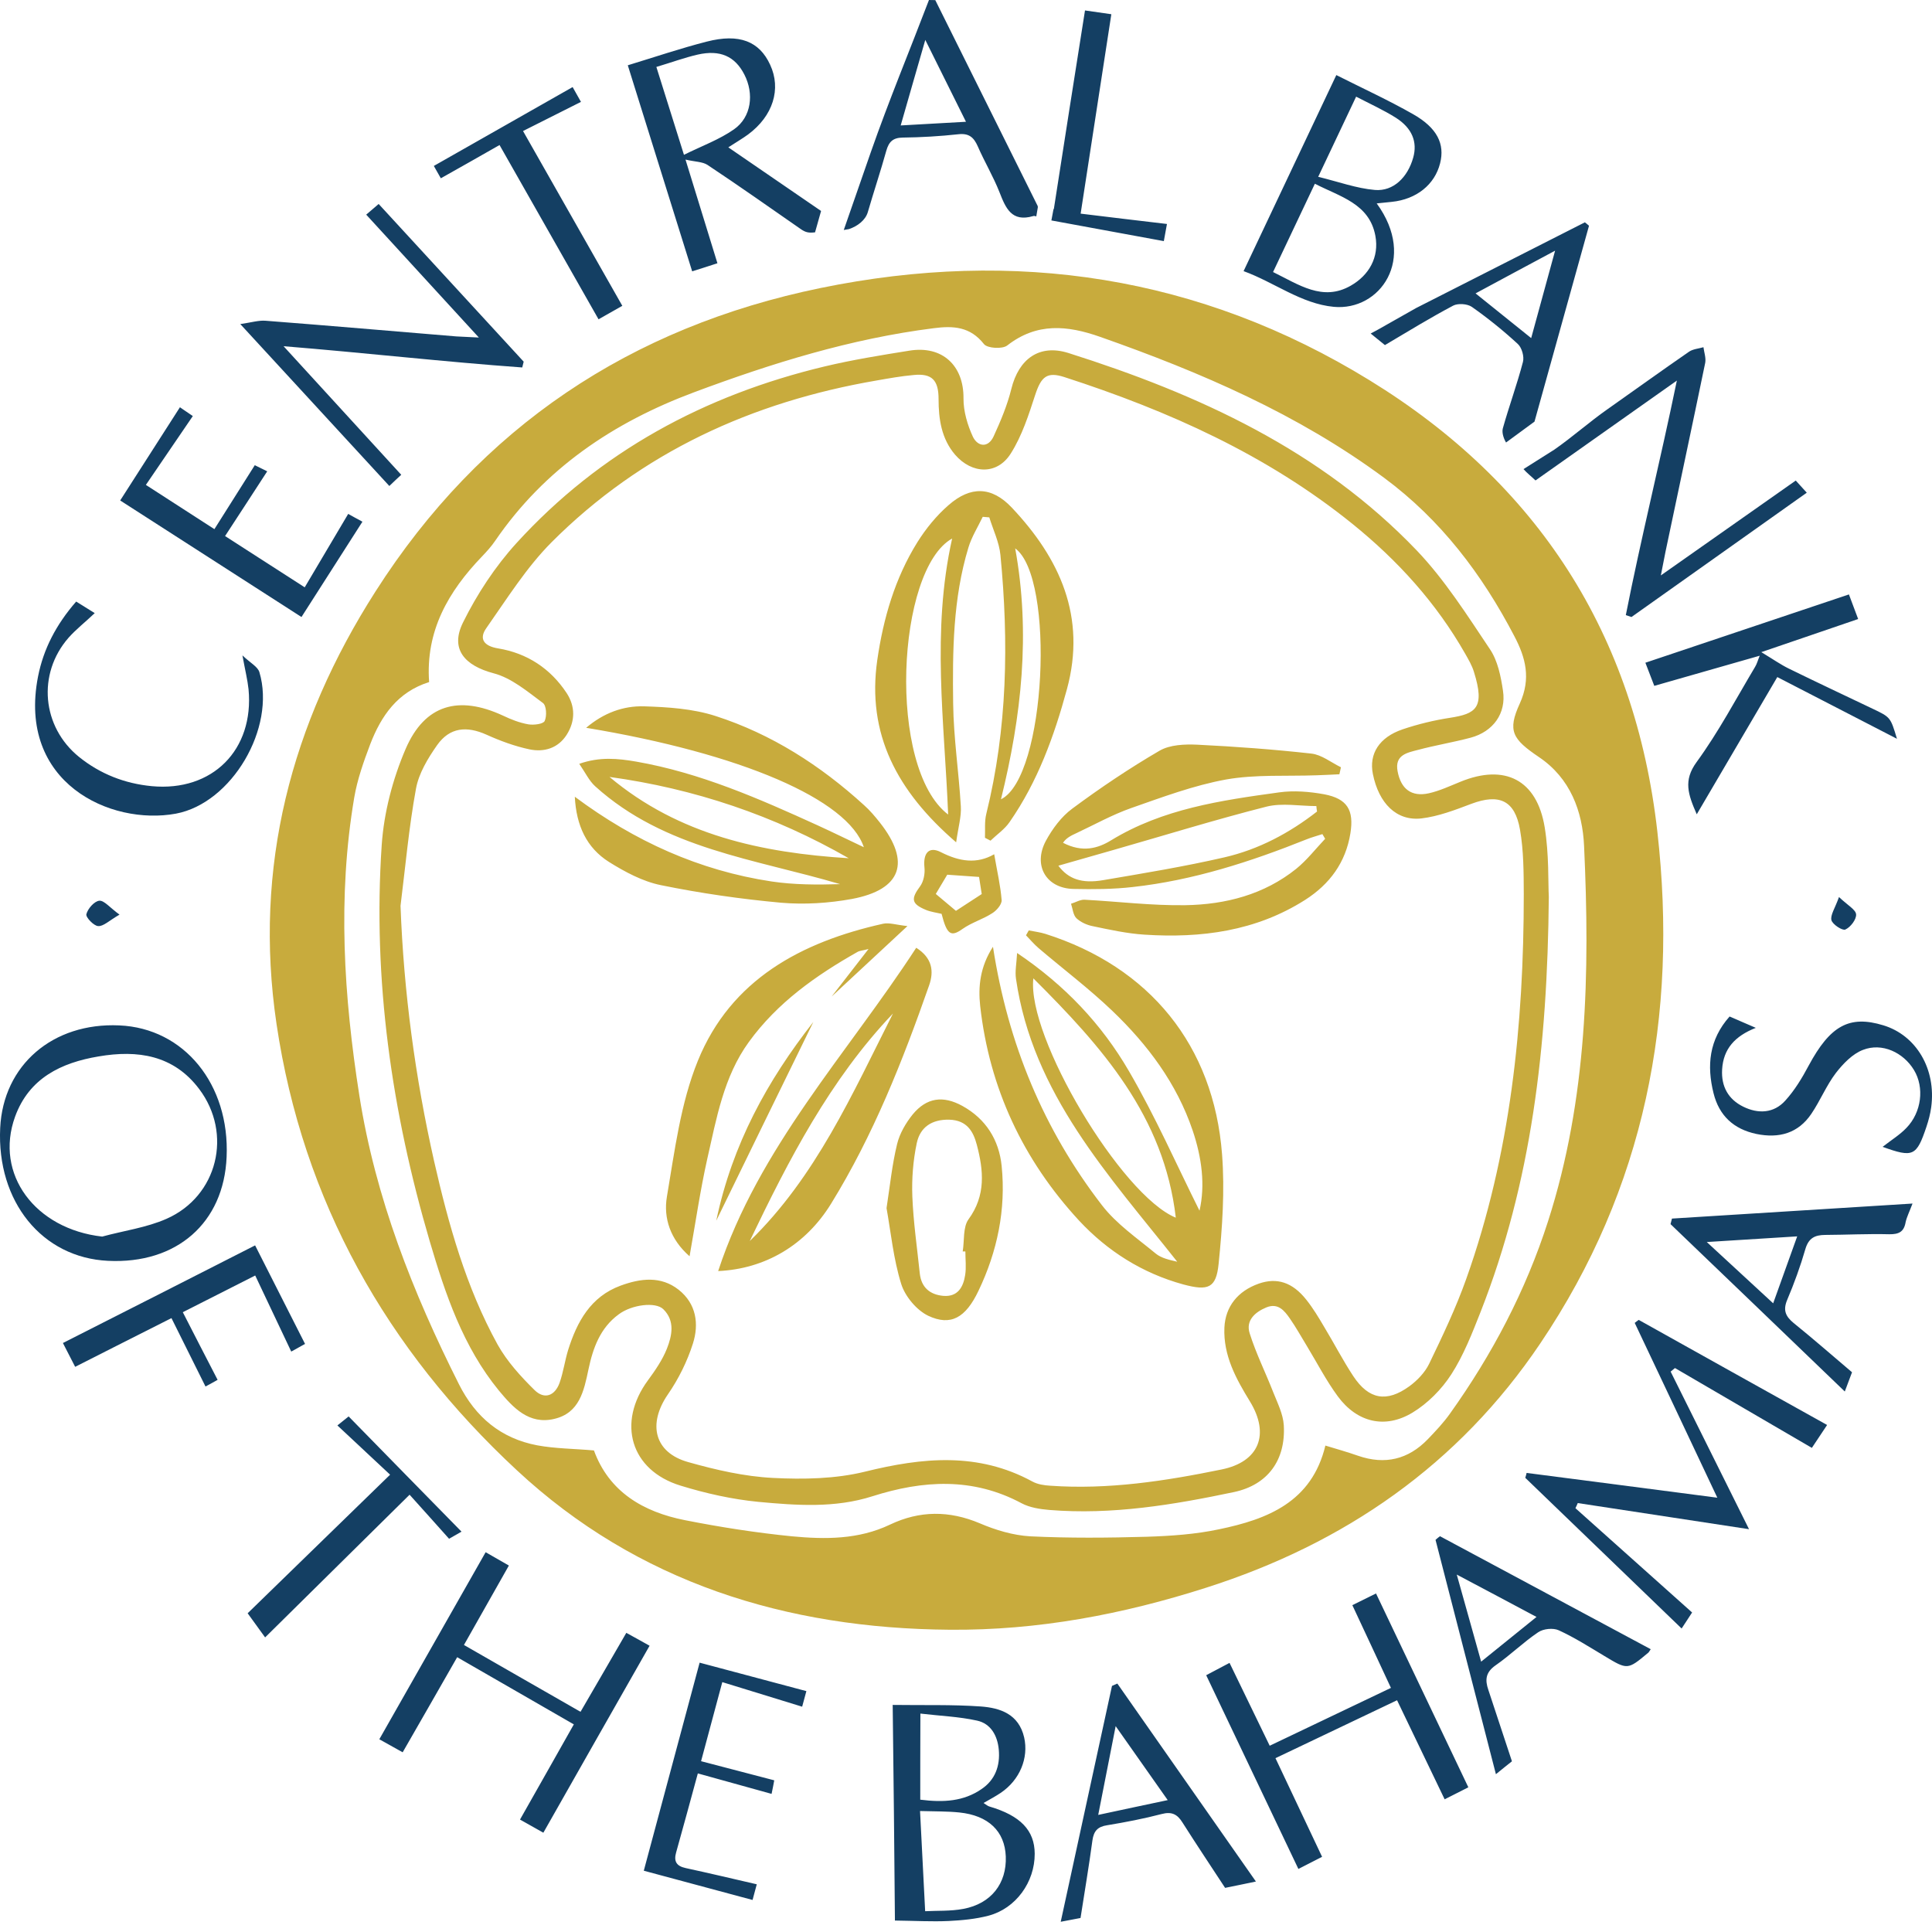 <svg width="71" height="71" viewBox="0 0 71 71" fill="none" xmlns="http://www.w3.org/2000/svg">
<path fill-rule="evenodd" clip-rule="evenodd" d="M49.015 11.276C47.814 11.162 46.829 10.373 45.701 9.964C46.849 7.532 47.965 5.174 49.109 2.759C50.082 3.249 51.026 3.682 51.925 4.193C52.82 4.7 53.102 5.293 52.923 6C52.726 6.785 52.056 7.324 51.149 7.418C50.973 7.438 50.793 7.455 50.593 7.475C52.089 9.527 50.703 11.436 49.015 11.276ZM46.784 9.997C47.736 10.463 48.607 11.088 49.637 10.5C50.311 10.116 50.691 9.453 50.544 8.665C50.323 7.479 49.244 7.23 48.321 6.752C47.806 7.835 47.311 8.881 46.784 9.997ZM48.443 6.498C49.187 6.678 49.849 6.923 50.528 6.981C51.21 7.038 51.733 6.511 51.934 5.795C52.097 5.219 51.897 4.708 51.292 4.324C50.842 4.042 50.356 3.821 49.837 3.552C49.375 4.524 48.946 5.436 48.443 6.498ZM55.403 16.344L55.346 16.262L56.392 15.494C57.059 13.095 57.729 10.696 58.395 8.297C58.346 8.252 58.297 8.211 58.244 8.17L52.04 11.321L50.638 12.114L50.372 12.257C50.572 12.421 50.74 12.556 50.895 12.682C51.75 12.175 52.563 11.677 53.405 11.231C53.577 11.141 53.92 11.162 54.087 11.276C54.68 11.693 55.248 12.151 55.779 12.641C55.927 12.776 56.021 13.107 55.967 13.303C55.751 14.129 55.457 14.926 55.228 15.743C55.183 15.911 55.269 16.152 55.375 16.307C55.383 16.316 55.391 16.328 55.403 16.344ZM57.149 9.212C56.834 10.361 56.568 11.329 56.27 12.425C55.579 11.869 54.95 11.362 54.226 10.782C55.191 10.258 56.086 9.784 57.149 9.212ZM61.624 13.986C59.793 15.281 58.109 16.471 56.429 17.656C56.278 17.509 56.111 17.382 55.988 17.239L57.12 16.524C57.79 16.058 58.407 15.506 59.078 15.036C60.075 14.333 61.068 13.618 62.074 12.923C62.221 12.825 62.421 12.813 62.601 12.76C62.625 12.948 62.699 13.152 62.666 13.332C62.188 15.645 61.693 17.959 61.207 20.272C61.162 20.492 61.121 20.717 61.035 21.146C62.764 19.928 64.354 18.809 65.993 17.66C66.112 17.791 66.226 17.918 66.398 18.106C64.231 19.642 62.094 21.159 59.956 22.675C59.887 22.651 59.818 22.63 59.748 22.605C60.304 19.785 61.003 16.994 61.624 13.986ZM38.716 7.684H38.728C39.104 5.26 39.484 2.841 39.873 0.384C40.208 0.433 40.486 0.47 40.841 0.523C40.469 2.951 40.097 5.366 39.713 7.851C40.768 7.978 41.794 8.105 42.885 8.231C42.856 8.395 42.824 8.575 42.77 8.861C41.377 8.607 40.008 8.354 38.638 8.101L38.716 7.684ZM29.953 8.538C29.724 8.566 29.606 8.542 29.434 8.423C28.294 7.631 27.158 6.829 26.001 6.061C25.821 5.943 25.552 5.947 25.192 5.865C25.617 7.246 25.985 8.448 26.365 9.674C26.05 9.776 25.78 9.866 25.437 9.972C24.652 7.459 23.872 4.962 23.071 2.399C24.076 2.093 25.016 1.774 25.973 1.529C27.166 1.222 27.906 1.516 28.302 2.379C28.719 3.27 28.408 4.263 27.493 4.941C27.293 5.088 27.08 5.211 26.765 5.415L30.174 7.753L29.953 8.538ZM24.121 2.46C24.46 3.539 24.771 4.537 25.135 5.689C25.797 5.362 26.438 5.129 26.974 4.753C27.616 4.304 27.718 3.445 27.354 2.738C27.011 2.068 26.463 1.819 25.637 2.007C25.159 2.117 24.693 2.289 24.121 2.46ZM34.371 0.004L38.136 7.573L38.14 7.618L38.083 7.953C38.042 7.937 38.001 7.929 37.968 7.941C37.175 8.174 36.959 7.647 36.73 7.062C36.501 6.482 36.178 5.943 35.929 5.37C35.785 5.048 35.61 4.892 35.226 4.933C34.543 5.007 33.861 5.048 33.178 5.056C32.818 5.06 32.667 5.207 32.573 5.534C32.361 6.294 32.111 7.042 31.891 7.798C31.805 8.088 31.523 8.309 31.2 8.419L31.008 8.452L32.001 5.595C32.667 3.691 33.431 1.856 34.139 0C34.22 0 34.294 0.004 34.371 0.004ZM34.004 1.467C33.672 2.624 33.386 3.605 33.1 4.61C33.844 4.569 34.637 4.524 35.499 4.475C35.005 3.486 34.551 2.563 34.004 1.467ZM14.745 17.448C14.578 17.603 14.459 17.713 14.308 17.86C12.526 15.927 10.752 13.994 8.831 11.91C9.248 11.848 9.51 11.767 9.759 11.787C12.097 11.967 14.435 12.171 16.768 12.363C16.989 12.376 17.206 12.384 17.598 12.404C16.151 10.827 14.819 9.372 13.458 7.888C13.617 7.749 13.74 7.647 13.916 7.496C15.698 9.437 17.471 11.362 19.245 13.291C19.229 13.365 19.212 13.434 19.192 13.504C16.335 13.299 13.482 12.972 10.421 12.723C11.938 14.378 13.327 15.895 14.745 17.448ZM65.315 24.882C66.802 25.65 68.225 26.382 69.712 27.15C69.475 26.358 69.475 26.358 68.821 26.047C67.791 25.556 66.757 25.07 65.731 24.567C65.433 24.42 65.155 24.224 64.726 23.966C66.026 23.525 67.146 23.137 68.286 22.749C68.155 22.397 68.053 22.131 67.947 21.845C65.433 22.691 62.965 23.517 60.467 24.355C60.594 24.69 60.7 24.956 60.794 25.205C62.082 24.837 63.345 24.477 64.669 24.097C64.599 24.265 64.567 24.396 64.497 24.51C63.794 25.687 63.153 26.905 62.347 28.009C61.857 28.683 62.033 29.19 62.355 29.925C63.373 28.189 64.326 26.57 65.315 24.882ZM12.796 18.886C12.244 19.822 11.729 20.685 11.198 21.584C10.184 20.93 9.252 20.329 8.271 19.7C8.807 18.878 9.31 18.11 9.82 17.321C9.641 17.231 9.498 17.162 9.363 17.096C8.864 17.885 8.382 18.649 7.879 19.446C7.009 18.886 6.216 18.371 5.361 17.82C5.954 16.953 6.51 16.136 7.086 15.29C6.943 15.192 6.8 15.094 6.612 14.967C5.872 16.119 5.153 17.247 4.417 18.392C6.673 19.843 8.864 21.253 11.079 22.675C11.848 21.477 12.567 20.345 13.319 19.172C13.115 19.066 12.963 18.976 12.796 18.886ZM2.799 22.107C3.048 22.262 3.248 22.389 3.481 22.532C3.138 22.859 2.795 23.125 2.517 23.439C1.36 24.764 1.54 26.713 2.905 27.817C3.686 28.446 4.589 28.797 5.578 28.891C7.81 29.1 9.342 27.555 9.134 25.332C9.097 24.984 9.011 24.641 8.909 24.085C9.199 24.363 9.477 24.502 9.534 24.706C10.143 26.754 8.517 29.517 6.465 29.901C4.058 30.346 0.637 28.769 1.397 24.866C1.597 23.848 2.063 22.953 2.799 22.107ZM18.358 5.33C19.588 7.496 20.79 9.613 21.996 11.734C22.27 11.579 22.527 11.431 22.87 11.239C21.652 9.094 20.451 6.977 19.221 4.815C19.989 4.426 20.663 4.087 21.35 3.744L21.044 3.2L15.943 6.098L16.2 6.552C16.928 6.143 17.623 5.75 18.358 5.33Z" fill="#143F63"/>
<path fill-rule="evenodd" clip-rule="evenodd" d="M56.102 54.129C58.395 54.423 60.688 54.726 63.111 55.04C62.041 52.768 61.06 50.696 60.075 48.616C60.124 48.579 60.173 48.538 60.222 48.505C62.515 49.785 64.803 51.064 67.145 52.367C66.97 52.633 66.79 52.903 66.585 53.209C64.897 52.224 63.226 51.252 61.554 50.275C61.501 50.32 61.448 50.361 61.395 50.406C62.347 52.318 63.295 54.231 64.276 56.197C62.171 55.874 60.075 55.555 57.982 55.237C57.958 55.302 57.925 55.363 57.896 55.425C59.31 56.692 60.725 57.955 62.184 59.258C62.081 59.418 61.951 59.61 61.799 59.847C59.862 57.983 57.962 56.148 56.053 54.309C56.074 54.243 56.09 54.186 56.102 54.129ZM19.968 67.351C19.666 67.183 19.417 67.044 19.11 66.868C19.76 65.728 20.393 64.596 21.088 63.37C19.666 62.552 18.276 61.751 16.801 60.901C16.118 62.099 15.464 63.235 14.798 64.396C14.508 64.232 14.259 64.093 13.94 63.917C15.244 61.625 16.539 59.348 17.847 57.043C18.154 57.219 18.415 57.37 18.701 57.533C18.158 58.49 17.631 59.43 17.05 60.452C18.477 61.269 19.866 62.07 21.334 62.908C21.918 61.907 22.462 60.963 23.017 60.006C23.303 60.166 23.557 60.3 23.872 60.48C22.576 62.757 21.288 65.021 19.968 67.351ZM46.661 64.155C48.177 63.431 49.612 62.749 51.116 62.029C50.625 60.975 50.168 59.99 49.698 58.989C49.992 58.846 50.245 58.719 50.568 58.559C51.7 60.938 52.824 63.3 53.961 65.683C53.642 65.847 53.384 65.973 53.09 66.124C52.51 64.923 51.941 63.734 51.341 62.483C49.828 63.206 48.377 63.897 46.873 64.612C47.462 65.855 48.014 67.028 48.586 68.237C48.304 68.381 48.038 68.52 47.715 68.683C46.583 66.3 45.464 63.954 44.327 61.563C44.609 61.416 44.859 61.281 45.185 61.11C45.668 62.107 46.142 63.08 46.661 64.155ZM3.755 45.444C4.548 45.227 5.382 45.117 6.121 44.79C8.001 43.96 8.557 41.659 7.319 40.02C6.379 38.77 5.055 38.578 3.624 38.823C2.251 39.052 1.07 39.62 0.555 41.034C-0.214 43.151 1.295 45.166 3.755 45.444ZM3.972 46.335C1.548 46.221 -0.124 44.161 0.007 41.451C0.118 39.142 1.94 37.572 4.384 37.683C6.767 37.785 8.447 39.849 8.328 42.518C8.226 44.941 6.493 46.458 3.972 46.335ZM33.819 66.137C34.678 66.247 35.413 66.198 36.063 65.753C36.574 65.413 36.758 64.89 36.705 64.302C36.66 63.791 36.415 63.341 35.904 63.231C35.238 63.084 34.547 63.059 33.824 62.973C33.819 64.126 33.819 65.111 33.819 66.137ZM33.999 70.236C34.428 70.212 34.931 70.24 35.405 70.15C36.427 69.958 36.999 69.214 36.962 68.225C36.926 67.297 36.325 66.717 35.254 66.607C34.813 66.562 34.363 66.57 33.811 66.554C33.877 67.796 33.934 68.969 33.999 70.236ZM32.806 62.655C33.934 62.671 34.992 62.638 36.043 62.712C36.758 62.765 37.437 62.99 37.637 63.848C37.808 64.6 37.481 65.413 36.774 65.888C36.586 66.014 36.386 66.121 36.145 66.259C36.243 66.321 36.3 66.374 36.366 66.39C37.502 66.725 38.021 67.265 38.025 68.123C38.029 69.165 37.334 70.134 36.329 70.4C35.851 70.526 35.348 70.571 34.858 70.596C34.24 70.624 33.615 70.588 32.888 70.579C32.867 67.968 32.839 65.377 32.806 62.655ZM66.046 45.436C64.897 45.509 63.884 45.571 62.723 45.644C63.59 46.441 64.342 47.136 65.163 47.896C65.47 47.042 65.739 46.294 66.046 45.436ZM70.284 44.23C67.272 44.418 64.358 44.598 61.444 44.782C61.428 44.851 61.411 44.913 61.391 44.986C63.52 47.026 65.645 49.069 67.795 51.137C67.901 50.855 67.979 50.643 68.061 50.43C67.337 49.817 66.634 49.2 65.915 48.62C65.617 48.374 65.519 48.15 65.678 47.77C65.936 47.161 66.164 46.535 66.348 45.898C66.467 45.497 66.696 45.387 67.068 45.383C67.856 45.379 68.641 45.338 69.43 45.358C69.781 45.362 69.969 45.272 70.031 44.913C70.076 44.712 70.174 44.524 70.284 44.23ZM42.913 66.153C42.251 65.217 41.675 64.392 41 63.435C40.772 64.6 40.571 65.61 40.359 66.697C41.246 66.505 42.01 66.345 42.913 66.153ZM46.154 69.145C44.425 66.676 42.742 64.273 41.062 61.87C40.996 61.898 40.931 61.927 40.865 61.956C40.24 64.829 39.615 67.706 38.981 70.624C39.288 70.567 39.505 70.526 39.709 70.485C39.86 69.513 40.02 68.573 40.146 67.633C40.195 67.289 40.338 67.13 40.686 67.077C41.36 66.966 42.034 66.836 42.692 66.664C43.064 66.566 43.269 66.676 43.457 66.979C43.968 67.784 44.495 68.573 45.022 69.378C45.378 69.308 45.721 69.235 46.154 69.145ZM53.535 57.865C53.862 59.021 54.132 60.002 54.431 61.065C55.146 60.489 55.775 59.978 56.466 59.422C55.477 58.895 54.586 58.42 53.535 57.865ZM60.663 60.607C58.076 59.221 55.497 57.836 52.918 56.455C52.861 56.499 52.808 56.54 52.755 56.589C53.49 59.438 54.222 62.291 54.974 65.201C55.223 64.996 55.395 64.862 55.563 64.727C55.268 63.828 54.982 62.965 54.696 62.103C54.569 61.735 54.594 61.457 54.962 61.2C55.505 60.824 55.984 60.349 56.531 59.982C56.719 59.855 57.079 59.818 57.283 59.912C57.864 60.178 58.407 60.525 58.959 60.856C59.809 61.367 59.809 61.375 60.565 60.742C60.594 60.725 60.61 60.685 60.663 60.607ZM25.645 65.172C26.577 65.43 27.444 65.671 28.355 65.924C28.392 65.74 28.429 65.573 28.453 65.426C27.534 65.184 26.679 64.964 25.764 64.723C26.029 63.73 26.279 62.802 26.544 61.817C27.574 62.132 28.518 62.422 29.479 62.72C29.524 62.556 29.569 62.385 29.634 62.148C28.318 61.8 27.035 61.457 25.711 61.102C25.016 63.701 24.341 66.206 23.659 68.748C25.04 69.12 26.332 69.468 27.656 69.823C27.713 69.607 27.762 69.431 27.811 69.247C26.929 69.043 26.062 68.838 25.196 68.65C24.857 68.577 24.754 68.401 24.848 68.074C25.11 67.142 25.363 66.206 25.645 65.172ZM2.762 50.23C3.959 49.621 5.104 49.045 6.301 48.44C6.726 49.294 7.131 50.103 7.552 50.953C7.715 50.867 7.862 50.786 7.997 50.708C7.564 49.87 7.147 49.065 6.718 48.223C7.617 47.77 8.463 47.34 9.379 46.874C9.837 47.835 10.266 48.742 10.703 49.67C10.875 49.576 11.034 49.486 11.21 49.388C10.593 48.174 9.996 46.997 9.375 45.767C6.992 46.981 4.658 48.166 2.312 49.355C2.48 49.682 2.611 49.936 2.762 50.23ZM16.96 56.287C15.558 54.856 14.185 53.459 12.812 52.053C12.693 52.147 12.554 52.261 12.399 52.384C13.053 52.993 13.65 53.553 14.336 54.194C12.518 55.964 10.768 57.664 9.101 59.287C9.301 59.561 9.477 59.806 9.743 60.174C11.545 58.392 13.282 56.679 15.052 54.93C15.546 55.482 16.065 56.054 16.503 56.549C16.699 56.438 16.862 56.344 16.96 56.287ZM69.185 42.146C69.516 41.888 69.818 41.704 70.059 41.451C70.619 40.875 70.726 39.963 70.337 39.322C69.949 38.68 69.168 38.308 68.466 38.582C68.077 38.729 67.73 39.093 67.464 39.436C67.117 39.894 66.892 40.45 66.569 40.928C66.083 41.651 65.376 41.843 64.546 41.672C63.712 41.496 63.177 41.001 62.972 40.176C62.719 39.162 62.805 38.206 63.561 37.356C63.851 37.482 64.133 37.601 64.525 37.773C63.757 38.075 63.332 38.545 63.287 39.301C63.25 39.931 63.516 40.401 64.064 40.67C64.611 40.94 65.188 40.916 65.609 40.446C65.952 40.069 66.226 39.616 66.467 39.162C67.256 37.695 67.959 37.298 69.209 37.679C70.423 38.046 71.159 39.289 70.971 40.687C70.938 40.936 70.873 41.177 70.795 41.41C70.431 42.493 70.305 42.55 69.185 42.146Z" fill="#143F63"/>
<path fill-rule="evenodd" clip-rule="evenodd" d="M67.582 32.966C67.905 33.273 68.199 33.428 68.211 33.604C68.224 33.788 68.007 34.074 67.815 34.16C67.709 34.209 67.349 33.976 67.304 33.816C67.259 33.628 67.435 33.379 67.582 32.966Z" fill="#143F63"/>
<path fill-rule="evenodd" clip-rule="evenodd" d="M4.392 33.612C4.008 33.833 3.799 34.05 3.603 34.033C3.444 34.021 3.145 33.71 3.174 33.596C3.227 33.392 3.464 33.122 3.648 33.101C3.828 33.085 4.032 33.351 4.392 33.612Z" fill="#143F63"/>
<path fill-rule="evenodd" clip-rule="evenodd" d="M15.77 25.066C14.609 25.43 14.008 26.308 13.607 27.346C13.366 27.984 13.133 28.638 13.019 29.304C12.398 32.97 12.635 36.624 13.207 40.266C13.796 44.014 15.169 47.496 16.865 50.868C17.474 52.081 18.41 52.862 19.742 53.115C20.408 53.238 21.099 53.238 21.827 53.303C22.382 54.824 23.637 55.564 25.174 55.866C26.474 56.123 27.79 56.328 29.106 56.459C30.324 56.573 31.55 56.581 32.706 56.029C33.794 55.511 34.881 55.506 36.005 55.98C36.589 56.23 37.231 56.422 37.856 56.459C39.282 56.528 40.717 56.516 42.143 56.475C43.03 56.446 43.934 56.385 44.796 56.201C46.578 55.833 48.209 55.2 48.707 53.124C49.128 53.25 49.525 53.365 49.913 53.5C50.898 53.839 51.752 53.635 52.471 52.891C52.758 52.592 53.048 52.286 53.285 51.951C54.838 49.776 56.068 47.438 56.889 44.884C58.336 40.38 58.43 35.745 58.214 31.09C58.157 29.811 57.707 28.597 56.554 27.821C55.59 27.167 55.386 26.868 55.851 25.855C56.272 24.931 56.064 24.163 55.651 23.378C54.466 21.106 52.95 19.103 50.869 17.562C47.698 15.216 44.126 13.679 40.431 12.38C39.225 11.955 38.105 11.848 37.018 12.694C36.838 12.838 36.282 12.801 36.16 12.645C35.657 12.004 35.036 11.967 34.317 12.061C31.272 12.445 28.366 13.348 25.509 14.415C22.538 15.523 20.012 17.223 18.197 19.875C18.058 20.08 17.887 20.268 17.715 20.448C16.477 21.735 15.635 23.186 15.77 25.066ZM37.975 35.954C40.496 38.467 42.777 41.018 43.21 44.749C41.212 43.932 37.729 38.112 37.975 35.954ZM29.89 37.556C28.705 39.975 27.54 42.362 26.322 44.86C26.911 42.056 28.194 39.722 29.89 37.556ZM35.13 33.473C34.885 33.269 34.635 33.056 34.39 32.852C34.517 32.639 34.66 32.402 34.811 32.145C35.134 32.165 35.518 32.194 35.98 32.227C36.013 32.431 36.054 32.697 36.078 32.856C35.706 33.101 35.396 33.301 35.13 33.473ZM36.536 31.393C36.646 32.03 36.769 32.553 36.81 33.081C36.818 33.236 36.626 33.461 36.466 33.559C36.119 33.784 35.706 33.902 35.371 34.139C34.946 34.442 34.799 34.352 34.603 33.583C34.415 33.538 34.21 33.514 34.031 33.44C33.487 33.215 33.471 33.032 33.814 32.57C33.945 32.39 33.998 32.1 33.973 31.875C33.92 31.356 34.133 31.086 34.582 31.319C35.261 31.663 35.898 31.761 36.536 31.393ZM35.477 45.992C35.477 46.278 35.514 46.58 35.469 46.858C35.4 47.304 35.195 47.667 34.664 47.622C34.178 47.578 33.859 47.316 33.802 46.801C33.704 45.857 33.565 44.913 33.528 43.969C33.503 43.319 33.556 42.644 33.691 42.007C33.814 41.431 34.235 41.132 34.889 41.148C35.535 41.169 35.768 41.578 35.898 42.072C36.144 43.008 36.238 43.928 35.592 44.81C35.383 45.101 35.445 45.591 35.379 45.992C35.416 45.988 35.445 45.988 35.477 45.992ZM32.58 44.398C32.71 43.544 32.788 42.779 32.968 42.044C33.062 41.655 33.287 41.271 33.54 40.956C34.055 40.331 34.66 40.254 35.367 40.642C36.233 41.12 36.712 41.892 36.81 42.845C36.973 44.451 36.65 45.992 35.96 47.434C35.486 48.432 34.938 48.742 34.112 48.354C33.687 48.15 33.262 47.643 33.119 47.185C32.833 46.266 32.739 45.289 32.58 44.398ZM33.348 34.033C32.224 35.079 31.251 35.983 30.561 36.624C30.818 36.289 31.329 35.635 31.918 34.875C31.693 34.936 31.591 34.936 31.509 34.985C29.984 35.848 28.566 36.849 27.52 38.292C26.592 39.571 26.331 41.104 25.991 42.591C25.734 43.74 25.566 44.904 25.341 46.167C24.63 45.546 24.377 44.757 24.508 43.981C24.794 42.297 25.01 40.544 25.648 38.978C26.862 35.999 29.445 34.617 32.453 33.947C32.674 33.898 32.931 33.988 33.348 34.033ZM27.553 45.608C28.987 42.616 30.503 39.677 32.817 37.245C31.325 40.196 29.984 43.245 27.553 45.608ZM26.392 46.711C27.888 42.158 31.137 38.729 33.671 34.83C34.259 35.202 34.329 35.688 34.145 36.211C33.172 38.991 32.093 41.721 30.54 44.238C29.6 45.763 28.113 46.633 26.392 46.711ZM36.785 29.374C37.541 26.317 37.877 23.276 37.308 20.153C38.784 21.224 38.445 28.569 36.785 29.374ZM34.844 29.934C32.592 28.221 32.947 20.926 34.991 19.79C34.227 23.198 34.709 26.541 34.844 29.934ZM35.138 30.955C32.964 29.079 31.848 26.975 32.24 24.253C32.461 22.724 32.89 21.249 33.712 19.928C34.026 19.426 34.419 18.944 34.864 18.559C35.669 17.856 36.442 17.873 37.178 18.649C38.951 20.525 39.932 22.671 39.209 25.328C38.739 27.056 38.134 28.724 37.104 30.207C36.924 30.473 36.638 30.665 36.401 30.894C36.332 30.857 36.266 30.825 36.197 30.788C36.209 30.494 36.176 30.187 36.246 29.909C37.022 26.77 37.075 23.59 36.765 20.394C36.72 19.928 36.499 19.475 36.356 19.013C36.274 19.005 36.193 19.001 36.115 18.993C35.935 19.369 35.706 19.732 35.588 20.125C35.02 21.997 35.003 23.93 35.028 25.859C35.044 27.118 35.236 28.372 35.31 29.631C35.334 30.007 35.216 30.395 35.138 30.955ZM48.401 29.823C47.383 30.616 46.255 31.217 44.996 31.507C43.525 31.846 42.029 32.092 40.541 32.345C39.752 32.48 39.262 32.304 38.894 31.814C39.589 31.613 40.255 31.425 40.929 31.233C42.801 30.698 44.661 30.122 46.545 29.643C47.121 29.5 47.763 29.623 48.376 29.623C48.38 29.692 48.388 29.758 48.401 29.823ZM49.222 28.454C48.948 28.466 48.675 28.483 48.397 28.491C47.281 28.532 46.145 28.454 45.057 28.646C43.868 28.863 42.712 29.296 41.567 29.697C40.872 29.942 40.222 30.306 39.552 30.62C39.364 30.706 39.18 30.796 39.066 30.972C39.781 31.344 40.353 31.176 40.831 30.882C42.732 29.721 44.865 29.415 47.003 29.12C47.547 29.043 48.127 29.092 48.666 29.19C49.516 29.353 49.762 29.774 49.627 30.62C49.455 31.695 48.867 32.492 47.967 33.068C46.157 34.221 44.142 34.483 42.057 34.348C41.42 34.307 40.786 34.168 40.161 34.037C39.944 33.996 39.712 33.89 39.556 33.743C39.434 33.62 39.421 33.391 39.36 33.212C39.528 33.162 39.691 33.06 39.85 33.064C41.089 33.13 42.327 33.285 43.57 33.265C45.041 33.24 46.455 32.876 47.636 31.928C48.029 31.609 48.347 31.197 48.699 30.825C48.666 30.767 48.63 30.71 48.597 30.653C48.405 30.718 48.209 30.767 48.017 30.845C45.953 31.671 43.844 32.353 41.624 32.598C40.905 32.68 40.178 32.684 39.45 32.668C38.449 32.647 37.954 31.81 38.432 30.906C38.673 30.461 39.005 30.011 39.405 29.717C40.435 28.953 41.506 28.233 42.613 27.588C42.993 27.367 43.537 27.346 43.999 27.367C45.401 27.436 46.803 27.539 48.192 27.694C48.568 27.735 48.92 28.021 49.279 28.197C49.263 28.282 49.243 28.368 49.222 28.454ZM22.399 28.552C25.517 28.981 28.456 29.97 31.19 31.54C27.998 31.34 24.953 30.694 22.399 28.552ZM21.124 29.28C23.326 30.919 25.705 31.994 28.358 32.394C29.183 32.517 30.025 32.517 30.875 32.492C27.753 31.564 24.426 31.205 21.872 28.895C21.651 28.695 21.516 28.401 21.287 28.07C22.039 27.804 22.713 27.874 23.376 27.988C25.726 28.397 27.892 29.349 30.046 30.33C30.61 30.588 31.166 30.861 31.746 31.135C31.161 29.378 27.238 27.69 21.541 26.746C22.186 26.198 22.906 25.936 23.666 25.957C24.544 25.985 25.46 26.043 26.294 26.312C28.354 26.975 30.152 28.131 31.75 29.586C31.967 29.778 32.155 30.003 32.334 30.228C33.479 31.679 33.136 32.692 31.309 33.036C30.463 33.191 29.567 33.248 28.709 33.175C27.23 33.04 25.746 32.827 24.287 32.529C23.621 32.394 22.967 32.043 22.378 31.675C21.557 31.156 21.177 30.338 21.124 29.28ZM36.491 34.793C37.043 38.369 38.359 41.52 40.496 44.291C41.028 44.982 41.792 45.505 42.474 46.069C42.683 46.241 42.985 46.302 43.263 46.368C40.75 43.192 37.95 40.2 37.337 35.97C37.296 35.696 37.357 35.41 37.378 35.022C39.144 36.211 40.492 37.65 41.485 39.358C42.458 41.026 43.239 42.808 44.081 44.492C44.297 43.556 44.166 42.542 43.831 41.549C43.243 39.812 42.176 38.39 40.872 37.143C40.022 36.33 39.074 35.615 38.171 34.846C38.003 34.703 37.86 34.532 37.705 34.372C37.737 34.315 37.774 34.254 37.807 34.192C38.011 34.233 38.22 34.258 38.416 34.319C42.242 35.533 44.604 38.414 44.91 42.424C45.013 43.756 44.919 45.113 44.784 46.441C44.694 47.344 44.399 47.447 43.484 47.202C41.98 46.789 40.701 45.979 39.654 44.855C37.599 42.628 36.36 39.996 36.021 36.968C35.943 36.252 36.017 35.529 36.491 34.793ZM14.719 33.289C14.899 31.851 15.026 30.408 15.287 28.985C15.389 28.421 15.725 27.866 16.064 27.383C16.526 26.729 17.147 26.672 17.878 26.999C18.385 27.228 18.917 27.424 19.46 27.539C19.991 27.649 20.506 27.502 20.825 27.003C21.144 26.5 21.144 25.961 20.825 25.471C20.229 24.567 19.37 24.003 18.303 23.828C17.78 23.742 17.592 23.476 17.874 23.08C18.635 21.997 19.346 20.856 20.269 19.928C23.576 16.618 27.642 14.767 32.22 13.982C32.666 13.904 33.119 13.822 33.573 13.782C34.255 13.712 34.492 13.978 34.492 14.664C34.492 15.396 34.595 16.119 35.097 16.708C35.718 17.427 36.646 17.46 37.145 16.667C37.558 16.017 37.803 15.249 38.044 14.509C38.265 13.839 38.477 13.651 39.119 13.859C42.936 15.094 46.557 16.712 49.704 19.254C51.368 20.599 52.782 22.156 53.845 24.024C53.967 24.24 54.098 24.461 54.167 24.694C54.584 26.022 54.229 26.231 53.293 26.378C52.704 26.468 52.112 26.611 51.544 26.803C50.681 27.097 50.305 27.706 50.452 28.442C50.669 29.521 51.319 30.179 52.234 30.077C52.86 30.003 53.473 29.766 54.069 29.541C55.091 29.157 55.672 29.406 55.86 30.494C55.994 31.262 55.994 32.063 55.998 32.852C55.998 37.67 55.512 42.424 53.886 46.993C53.505 48.068 53.011 49.102 52.516 50.128C52.361 50.443 52.083 50.733 51.793 50.945C50.959 51.55 50.301 51.432 49.733 50.573C49.345 49.985 49.022 49.355 48.658 48.755C48.458 48.415 48.254 48.076 48.008 47.766C47.497 47.12 46.925 46.94 46.259 47.173C45.483 47.447 45.033 48.019 44.996 48.787C44.951 49.813 45.425 50.671 45.936 51.505C46.672 52.711 46.275 53.72 44.894 54.002C42.822 54.427 40.729 54.75 38.596 54.599C38.375 54.587 38.13 54.55 37.938 54.444C35.939 53.357 33.9 53.561 31.783 54.084C30.7 54.35 29.527 54.37 28.403 54.313C27.36 54.26 26.31 54.019 25.297 53.733C24.042 53.385 23.797 52.331 24.544 51.244C24.937 50.675 25.256 50.03 25.464 49.376C25.693 48.657 25.591 47.913 24.941 47.398C24.283 46.879 23.531 46.981 22.808 47.246C21.704 47.651 21.205 48.575 20.878 49.613C20.756 50.013 20.703 50.426 20.564 50.819C20.392 51.297 20.008 51.44 19.648 51.088C19.137 50.586 18.635 50.034 18.287 49.413C17.127 47.308 16.485 45.007 15.954 42.677C15.259 39.595 14.838 36.473 14.719 33.289ZM56.918 32.958C56.869 38.504 56.276 43.462 54.413 48.207C54.102 48.996 53.787 49.805 53.334 50.508C52.978 51.06 52.467 51.575 51.907 51.914C50.898 52.523 49.872 52.273 49.165 51.317C48.736 50.733 48.401 50.083 48.025 49.462C47.82 49.127 47.628 48.779 47.403 48.456C47.199 48.162 46.966 47.872 46.537 48.047C46.112 48.223 45.777 48.534 45.924 48.996C46.157 49.739 46.508 50.438 46.79 51.162C46.946 51.558 47.154 51.963 47.179 52.38C47.252 53.655 46.594 54.566 45.352 54.832C43.12 55.302 40.864 55.678 38.563 55.49C38.22 55.461 37.844 55.404 37.545 55.245C35.751 54.284 33.92 54.395 32.061 54.987C30.679 55.429 29.261 55.322 27.863 55.192C26.903 55.098 25.934 54.881 25.006 54.595C23.171 54.031 22.664 52.286 23.813 50.724C24.079 50.361 24.344 49.977 24.508 49.564C24.696 49.086 24.814 48.542 24.377 48.113C24.091 47.831 23.212 47.945 22.738 48.301C22.055 48.8 21.79 49.543 21.626 50.324C21.459 51.117 21.295 51.926 20.372 52.143C19.44 52.367 18.855 51.73 18.336 51.105C17.016 49.494 16.366 47.561 15.79 45.608C14.396 40.858 13.693 36.003 14.028 31.049C14.11 29.856 14.433 28.626 14.907 27.522C15.614 25.883 16.861 25.548 18.479 26.296C18.778 26.439 19.092 26.562 19.415 26.619C19.611 26.652 19.963 26.611 20.016 26.496C20.102 26.317 20.081 25.924 19.951 25.834C19.383 25.413 18.798 24.915 18.14 24.743C17.077 24.461 16.53 23.856 17.016 22.875C17.531 21.833 18.197 20.82 18.978 19.961C22.047 16.593 25.897 14.521 30.303 13.467C31.329 13.222 32.375 13.054 33.422 12.886C34.635 12.69 35.42 13.438 35.408 14.64C35.404 15.114 35.555 15.621 35.755 16.054C35.935 16.418 36.315 16.471 36.516 16.034C36.773 15.474 37.018 14.893 37.165 14.296C37.439 13.185 38.195 12.637 39.262 12.972C44.04 14.485 48.535 16.54 52.063 20.227C53.097 21.31 53.918 22.61 54.756 23.86C55.042 24.285 55.157 24.862 55.234 25.385C55.361 26.218 54.87 26.889 54.045 27.11C53.403 27.281 52.749 27.387 52.108 27.559C51.719 27.661 51.249 27.739 51.36 28.34C51.482 28.998 51.871 29.292 52.508 29.153C52.909 29.063 53.289 28.883 53.673 28.728C55.3 28.062 56.481 28.654 56.767 30.404C56.93 31.401 56.889 32.431 56.918 32.958ZM34.901 59.892C28.893 59.847 23.425 58.155 18.99 54.027C14.225 49.601 11.131 44.153 10.162 37.63C9.308 31.863 10.693 26.599 13.8 21.735C17.662 15.686 23.179 12.02 30.152 10.585C37.288 9.118 44.089 10.136 50.33 13.974C56.514 17.77 60.086 23.304 60.907 30.563C61.675 37.339 60.449 43.67 56.603 49.372C53.603 53.827 49.414 56.724 44.326 58.347C41.261 59.328 38.134 59.92 34.901 59.892Z" fill="#C8AB3D"/>
</svg>
